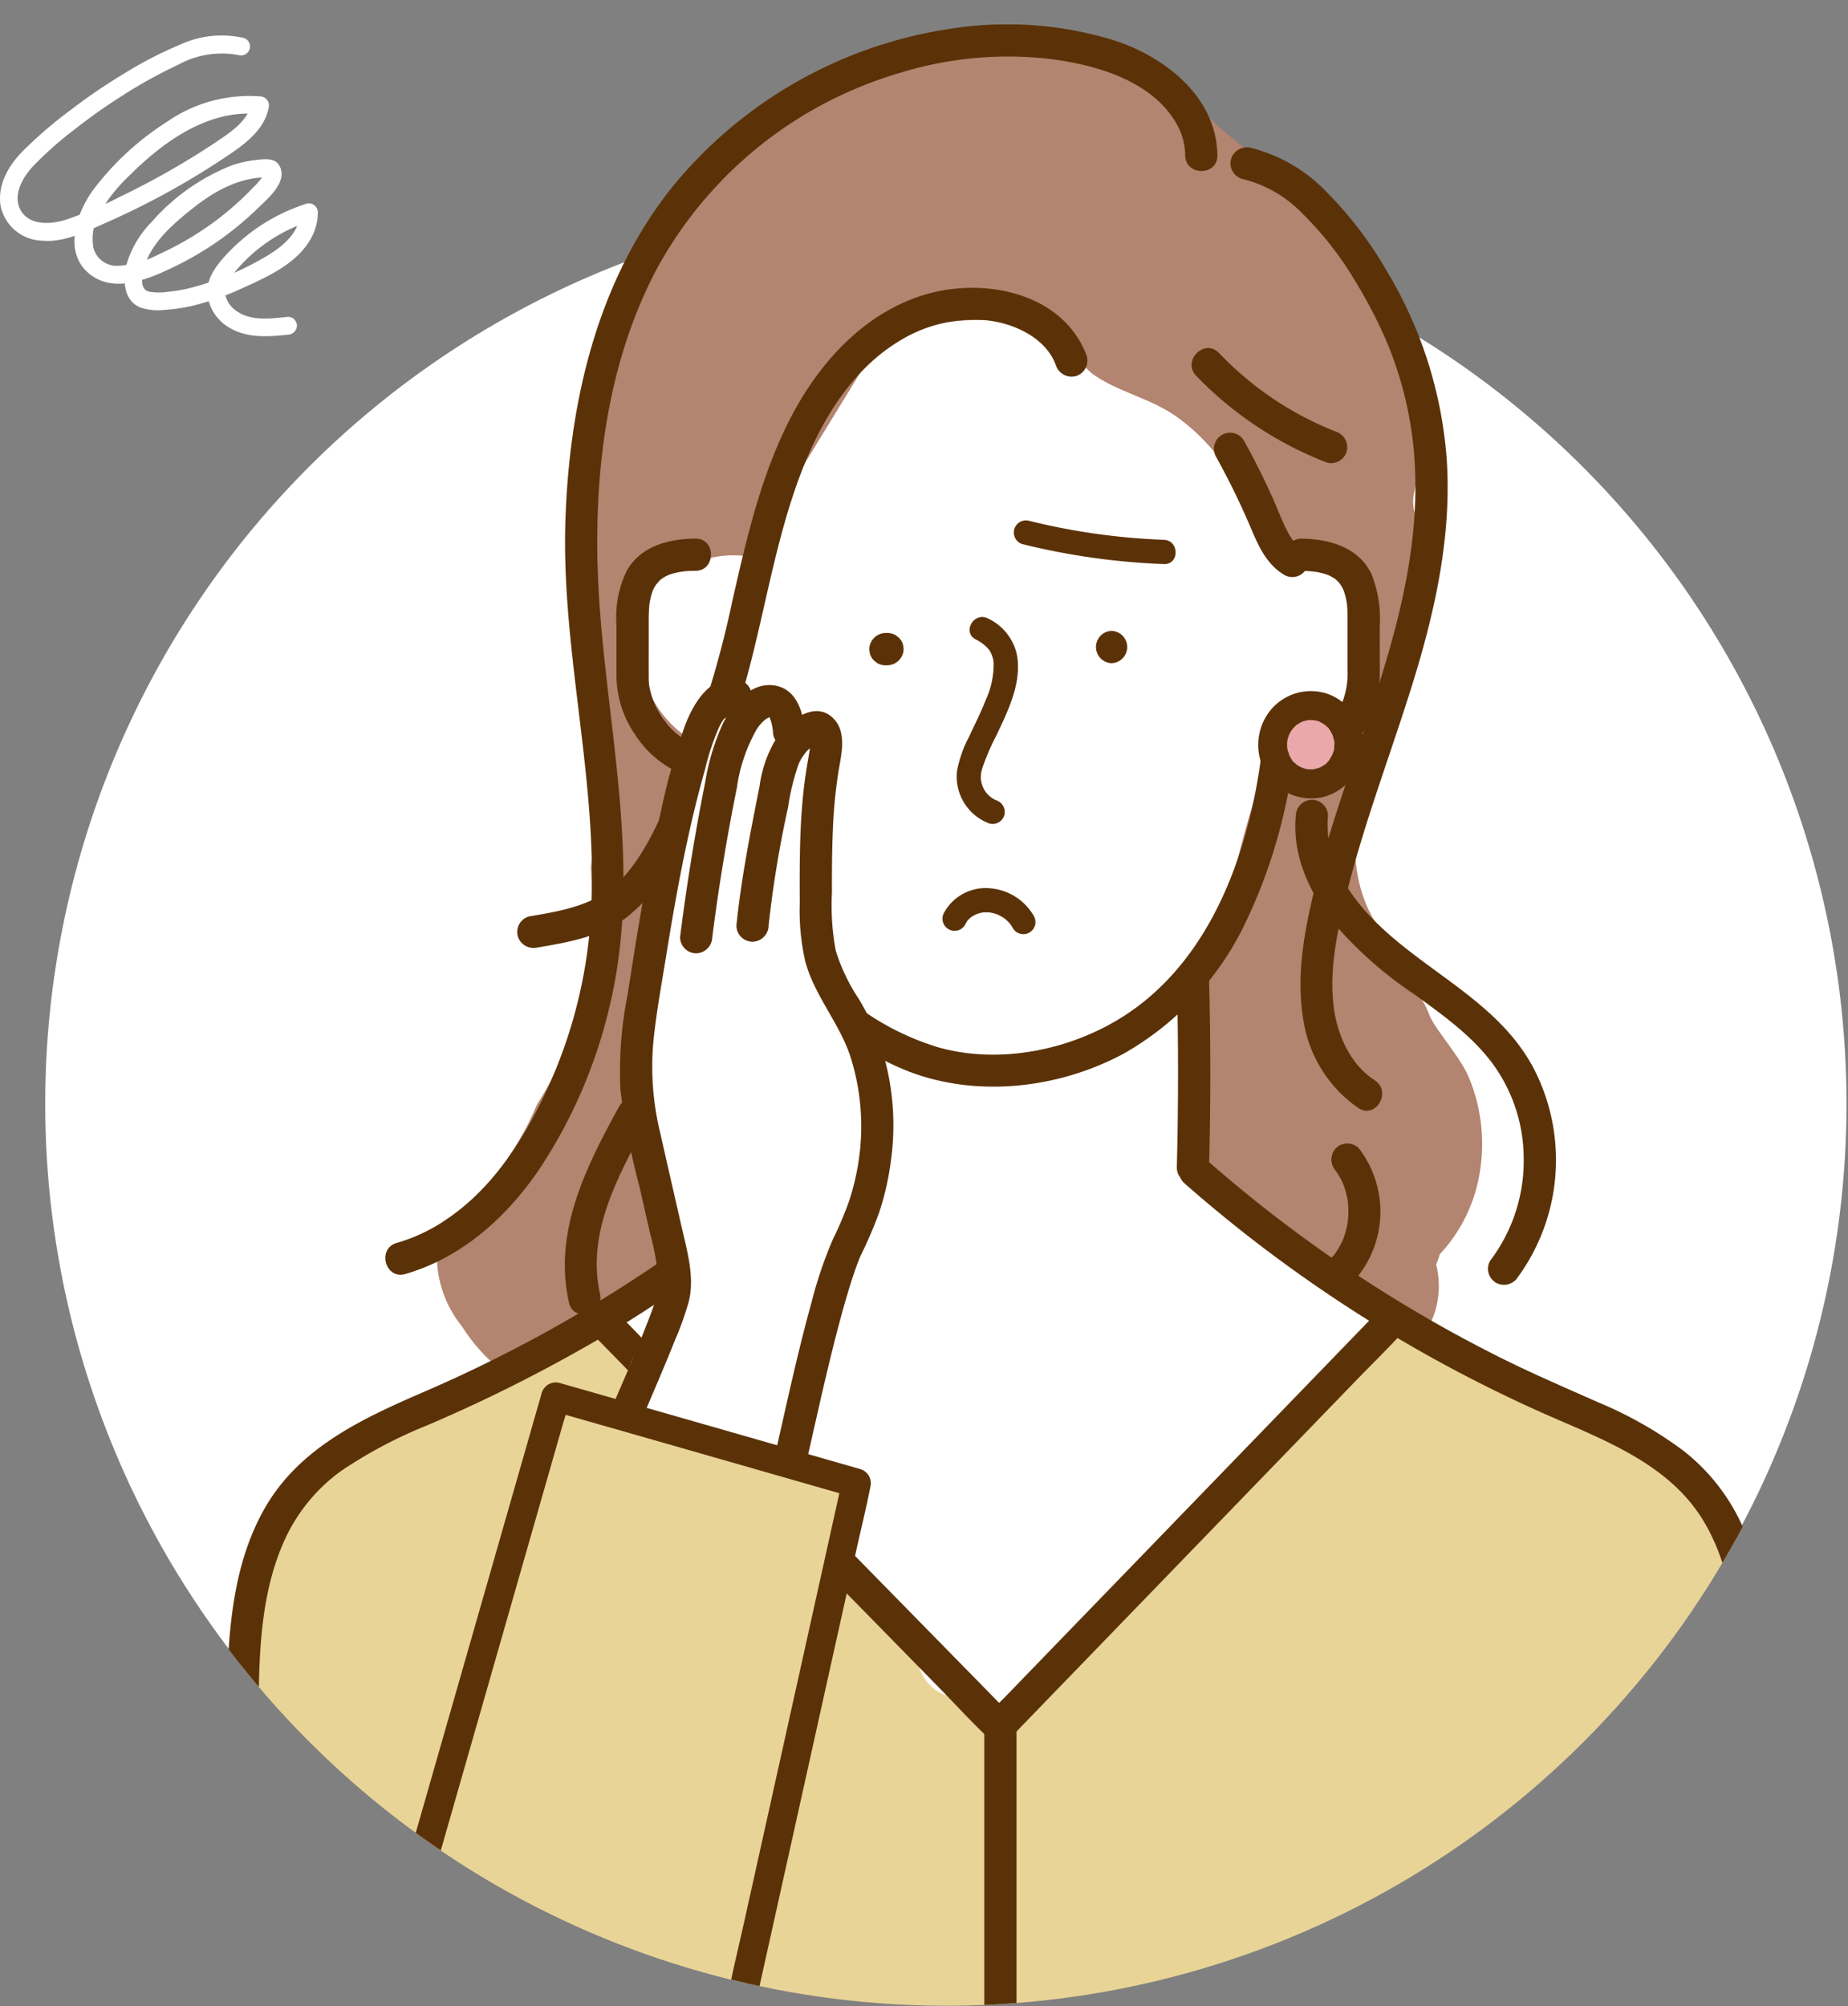 <svg xmlns="http://www.w3.org/2000/svg" xmlns:xlink="http://www.w3.org/1999/xlink" width="193.574" height="210.086" viewBox="0 0 193.574 210.086">
  <rect x="0" y="0" width="193.574" height="210.086" fill="#808080" stroke="none"/>
  <defs>
    <clipPath id="clip-path">
      <path id="パス_296" data-name="パス 296" d="M102.378-25.882c18.877,0,39.35,18.873,43.392,36.422a94.407,94.407,0,1,1-87.5-8.007C65.125-18.11,89.5-25.882,102.378-25.882Z" transform="translate(0 25.882)" fill="#fff" stroke="#707070" stroke-width="1"/>
    </clipPath>
    <clipPath id="clip-path-2">
      <rect id="長方形_276" data-name="長方形 276" width="173.298" height="212.041" fill="none"/>
    </clipPath>
  </defs>
  <g id="女性イラスト" transform="translate(15 3.119)">
    <path id="パス_295" data-name="パス 295" d="M94.418,0A94.34,94.34,0,1,1,57.564,7.463,94.113,94.113,0,0,1,94.418,0Z" transform="translate(-10.262 18.131)" fill="#fff"/>
    <g id="マスクグループ_21" data-name="マスクグループ 21" transform="translate(-10.262 -3.119)" clip-path="url(#clip-path)">
      <g id="グループ_176" data-name="グループ 176" transform="translate(7.578 2.561)" clip-path="url(#clip-path-2)">
        <path id="パス_253" data-name="パス 253" d="M174.9,150.223a13.228,13.228,0,0,1-3.027-.851A104.809,104.809,0,0,1,153.7,139.179c-2.475-1.679-4.9-3.431-7.318-5.2-1.654-1.21-3.269-2.572-5.006-3.67a22.932,22.932,0,0,1-7.181-5.55,16.54,16.54,0,0,1-2.544-4.4q-.964-.674-1.949-1.32a4.674,4.674,0,0,0-1.317-.586c.066-.958.136-1.916.2-2.875.3-4.783,1.007-9.773-.888-14.066a15.069,15.069,0,0,0-.176-1.8,38.967,38.967,0,0,0,7.4-13.582A33.117,33.117,0,0,0,136.2,80.97c.762-.515,1.5-1.083,2.2-1.67,2.122-1.759,4.39-3.038,6.638-5.292,2.658-2.667,4.411-6.668,3.5-10.513a9.165,9.165,0,0,0-4.46-6.014c.028-.916.023-1.832,0-2.743a27.112,27.112,0,0,0,4.685-17.713c-.217-2.128-.442-4.58-1.476-6.493a6.718,6.718,0,0,0-4.938-3.523,11.106,11.106,0,0,0-.327-3.913c-.392-2.789-1.984-4.508-4.016-6.53-4.094-.809-4-4.128-6.776-3.943-.008-.012-.014-.025-.022-.037-.039-.652-2.252-1.133-2.421-1.776-3.687-7.734-9.291-8.933-16.246-6.891-.326-.019-.655-.027-.987-.02a13.982,13.982,0,0,0-7.391,2.43,4.849,4.849,0,0,0-4.666-.919C83.441,11.249,76,28.2,71.482,43.835c-1.463,5.06-.064,10.509,5.159,12.41.123.045.248.083.372.124.026.3.055.593.094.889A6.638,6.638,0,0,0,73.56,58.6c-4.344,3.273-3.661,10.249-1.252,14.5,1.754,3.1,4.81,5.968,8.271,6.867.014.017.029.033.043.05a4.955,4.955,0,0,0-.064.85c.111,7.7,3.667,13.617,8.644,18.371-.652,7.7-2.135,15.329-2.762,23.04-3.873,1.708-7.335,4.758-10.622,7.256L59.212,142.156a7.644,7.644,0,0,0-1.782,1.882c-4.12,1.466-8.184,3.081-12.212,4.806l-.143.057,0,0c-.438.188-.877.374-1.314.565-2.482,1.082-3.227,4.758-2.248,7.044a6.23,6.23,0,0,0,1.927,2.424,7.04,7.04,0,0,0,3.135,5.683,109.977,109.977,0,0,0,12.759,7.444,136.859,136.859,0,0,0,15.636,5.829l15.49,5.074c1.159.38,2.322.746,3.476,1.143.447.154.89.315,1.333.479.121.045.4.17.535.229.471.231.933.481,1.38.757.053.033.335.231.551.38a1.292,1.292,0,0,0,.23.279c.062.239.347.812.136.13l.005.005a6.763,6.763,0,0,0,11.249,2.965c3.518-3.322,6.983-6.477,11.249-8.755,4.479-2.393,9.3-4.094,13.933-6.156a198.5,198.5,0,0,0,27.524-15.011,7.243,7.243,0,0,0,1.554-1.368l1.908.081c2.207.094,4.94.639,6.926-.593a6.016,6.016,0,0,0,2.454-7.308" transform="translate(-16.499 -1.22)" fill="#fff"/>
        <path id="パス_254" data-name="パス 254" d="M164,111.711c-.949-2.291-3.54-5.039-4.161-6.6a8.341,8.341,0,0,0-3.808-4.446c-.028-.253-.058-.5-.06-.579-.024-.833-.029-1.669-.029-2.505-.023-.022-.048-.041-.071-.064-4.712-4.656-4.919-13.188-1.374-18.648a36.344,36.344,0,0,1,1.953-6.916c.577-3.987,1.32-7.951,2.183-11.889.007-.032.018-.06.026-.092q.226-1.043.428-2.088.085-1.863.132-3.726a4.2,4.2,0,0,1-.973-3.765c1.09-5.311,1.361-13.167-1.334-18.8-.53-1.11-.369-2.4-1.429-3.326-1.217-1.065-2.388-2.205-2.16-3.38-1.635-2.039-2.666-4.022-4.747-5.626a45.579,45.579,0,0,1-13.385-9.708,12.545,12.545,0,0,0-1.317-.223,18.081,18.081,0,0,0-3.145-3.557,5.533,5.533,0,0,1-3-.433c-5.51-2.367-12.254-2.173-18.067-1.365A52.732,52.732,0,0,0,91.831,9.6a4.859,4.859,0,0,1-.746.325c-.015.009-.031.016-.046.026-16.3,10.465-24.517,31.606-19.464,50.7q-.575,3.828-.959,7.683c2.483,4.655,2.411,11.044,1.972,16.227-.144,1.7-.35,3.384-.593,5.059a52.515,52.515,0,0,1-.554,11.76,35.554,35.554,0,0,1-5.08,13.095,30.561,30.561,0,0,1-2.5,4.76,23.735,23.735,0,0,1-7.285,7.485,9.41,9.41,0,0,0-.677,2.874,11.7,11.7,0,0,0,2.61,8.126,18.264,18.264,0,0,0,4.08,4.561,131.838,131.838,0,0,1,18.122-9.418,53.766,53.766,0,0,1,7.129-4.929,27,27,0,0,1,7.575-6.56,9.569,9.569,0,0,0-.495-2.227c2.388-6.562.016-13.833-3.127-19.874a63.709,63.709,0,0,1-4.713-11.4c.008-.285.016-.572.022-.856.037-1.9.087-3.806.138-5.709A24.611,24.611,0,0,1,84.7,77.587c-.08-.037-.162-.068-.241-.106a3.933,3.933,0,0,1-1.477-.631,9.374,9.374,0,0,1-1.457-1.24,11.645,11.645,0,0,1-4.4-7.789,16.085,16.085,0,0,1,1.185-7.361A4.814,4.814,0,0,1,83.594,57.5a10.7,10.7,0,0,1,7.384.265q.162-.6.318-1.2c-.025-.09-.052-.178-.073-.272-.112-.517-.2-1.039-.267-1.563a9.622,9.622,0,0,0,.761-2.868c-.044.405.606-1.06.692-1.219.425-.791.923-1.547,1.39-2.312q1.711-2.8,3.427-5.6l3.445-5.628a16.428,16.428,0,0,0,3.16-2.969,15.66,15.66,0,0,1,2.434-.911c.7-.2,1.412-.378,2.127-.524-.013,0,1.5-.215,1.37-.217a36.38,36.38,0,0,1,4.618-.148,31.845,31.845,0,0,1,4.822.38c2.034.366,3.756,4.114,5.413,5.295,2.676,1.906,6.054,2.5,8.8,4.487,5.45,3.942,7.648,9.4,10.121,15.415a6.688,6.688,0,0,1,6.258-.09,6.3,6.3,0,0,1,2.674,3.168,3.377,3.377,0,0,1,1.189,1.99,11.62,11.62,0,0,1-.5,6.547,21.393,21.393,0,0,1-1.189,4.542c-.807,2.069-2.088,4.01-4.329,4.552a4.71,4.71,0,0,1-4.354-1.177,7.906,7.906,0,0,0-.444,1.012A118.6,118.6,0,0,0,137.8,98.214a18.5,18.5,0,0,0-3.408,7.755,4.261,4.261,0,0,1,.33,1.7,93.554,93.554,0,0,0,.3,11.643,5.463,5.463,0,0,1,.593.7,46.084,46.084,0,0,0,6.2,6.974,197.057,197.057,0,0,0,17.017,12,7.434,7.434,0,0,0,1.593-2.83,9.213,9.213,0,0,0,.119-4.926,8.048,8.048,0,0,0,.369-1.058A16.315,16.315,0,0,0,165.041,122,18.148,18.148,0,0,0,164,111.711" transform="translate(-22.427 -1.376)" fill="#b3846f"/>
        <path id="パス_255" data-name="パス 255" d="M21.266,293.809a5.605,5.605,0,0,0,4.382,5.512H177.914a12.416,12.416,0,0,0,1.689-2.328c.013-.1.017-.2.034-.306a74.757,74.757,0,0,0,1.05-13.5c0-.075,0-.137,0-.188s0-.084,0-.139c-.021-.6-.044-1.192-.075-1.788q-.08-1.605-.2-3.208c-.151-2.012-.344-4.02-.558-6.026-.889-8.353-1.965-16.639-2.117-25.044a36.629,36.629,0,0,0-9.119-7.273c-4.172-2.5-8.393-4.925-12.589-7.384q-6.878-4.031-13.741-8.1a3.418,3.418,0,0,1-1.194,2.447,71.747,71.747,0,0,1-6.557,4.841c-2.295,4.37-6.027,8.282-9,11.813a166.187,166.187,0,0,1-17.088,17.838,3.915,3.915,0,0,1-2.843,1.039c-.023.328-.041.657-.065.985-.314,4.224-6.228,5.7-7.686,1.663-3.521,1.718-6.663-2.2-5.657-5.138a10.048,10.048,0,0,1-2.125-3.206c-.976-.887-1.965-1.758-2.865-2.689-2.041-2.108-4.023-4.285-5.86-6.583-1.252-1.564-2.489-3.2-3.613-4.9a49.639,49.639,0,0,1-7.282-5.842c-1.3-1.272-2.538-2.619-3.738-4-.77-.884-2.542-3.529-3.2-3.785a4.2,4.2,0,0,1-2.825-3.74c-.925.9-1.83,1.817-2.7,2.766a7.133,7.133,0,0,0-.581.734c-3.588,1.753-7.241,3.369-10.83,5.115q-.883.429-1.759.873a5.453,5.453,0,0,0-1.827.209,35.854,35.854,0,0,0-20.631,15.833,5.705,5.705,0,0,0,.224,5.992,32.206,32.206,0,0,0-1.543,6.145c-1.54,10.467.974,20.863.227,31.347" transform="translate(-8.241 -89.945)" fill="#e9d497"/>
        <path id="パス_256" data-name="パス 256" d="M78.233,198.333a146.748,146.748,0,0,1-38.569,24.314c-6.4,2.775-12.962,5.8-16.593,12.115-3.592,6.244-3.9,13.772-4.018,20.793q-.245,14.487.7,28.96a1.728,1.728,0,0,0,1.688,1.688,1.7,1.7,0,0,0,1.688-1.688q-.822-12.688-.74-25.412c.047-6.855-.192-14.361,2.649-20.768a18.178,18.178,0,0,1,6.022-7.442,48.064,48.064,0,0,1,9-4.764A161.786,161.786,0,0,0,59.892,216,149.489,149.489,0,0,0,80.62,200.72a1.688,1.688,0,0,0-2.387-2.387" transform="translate(-7.629 -79.429)" fill="#5b3208"/>
        <path id="パス_257" data-name="パス 257" d="M186.26,200.722a147.88,147.88,0,0,0,38.383,24.464c6,2.616,12.642,5.164,16.134,11.08,3.467,5.874,3.578,13.112,3.682,19.735q.224,14.265-.706,28.517a1.688,1.688,0,0,0,3.376,0q.832-12.836.739-25.708c-.056-7.278,0-14.938-2.92-21.747a20.925,20.925,0,0,0-6.329-8.257,41.794,41.794,0,0,0-9-5.109c-3.408-1.513-6.828-2.978-10.166-4.645q-5.09-2.543-9.969-5.481a144.5,144.5,0,0,1-20.837-15.236,1.728,1.728,0,0,0-2.387,0,1.7,1.7,0,0,0,0,2.387" transform="translate(-74.58 -79.431)" fill="#5b3208"/>
        <path id="パス_258" data-name="パス 258" d="M97.97,112.069a7.285,7.285,0,0,1-5.5-2.875,8.535,8.535,0,0,1-1.486-2.817c-.075-.245-.139-.493-.192-.743-.028-.136-.055-.272-.076-.409.011.072.028.3,0-.036-.023-.263-.029-.526-.03-.789-.005-1.547,0-3.093,0-4.64,0-.471,0-.943,0-1.414s.025-.961.066-1.441c.007-.083.063-.432.011-.106.016-.1.034-.2.053-.306a7.321,7.321,0,0,1,.177-.73c.035-.116.076-.229.114-.344.024-.067.05-.134.077-.2-.069.165-.078.192-.026.082a6.584,6.584,0,0,1,.384-.655c-.207.3.187-.193.274-.286a2.7,2.7,0,0,1,.208-.187c-.275.236.049-.034.123-.077.13-.077.257-.156.391-.225.059-.031.467-.2.178-.087a6.647,6.647,0,0,1,.827-.251,8.263,8.263,0,0,1,2.035-.2c2.172-.017,2.176-3.393,0-3.376-2.769.022-5.7.772-7.173,3.328a11.071,11.071,0,0,0-1.1,5.642c0,1.784,0,3.567,0,5.351a11.061,11.061,0,0,0,2.025,6.311,10.769,10.769,0,0,0,8.636,4.851c2.173.028,2.174-3.348,0-3.376" transform="translate(-35.05 -36.116)" fill="#5b3208"/>
        <path id="パス_259" data-name="パス 259" d="M203.977,114.421a9.148,9.148,0,0,0,7.446-3.8,11.184,11.184,0,0,0,2.019-6.5c.01-1.659,0-3.318,0-4.977a12.646,12.646,0,0,0-.837-5.41c-1.329-2.889-4.493-3.749-7.431-3.773a1.689,1.689,0,0,0,0,3.376,11.176,11.176,0,0,1,1.7.12c.241.046.481.1.716.169.138.04.273.086.408.133q.17.065-.023-.019.108.047.214.1a6.129,6.129,0,0,1,.584.342c.06.04.241.2,0,0a2.465,2.465,0,0,1,.208.188c.062.066.128.135.193.2.307.3-.114-.181.038.032.135.19.242.387.358.588.045.078.165.37.033.043.035.087.071.178.1.268.057.187.117.372.163.562.06.247.108.5.144.749-.01-.072-.034-.317,0,.024.015.163.028.326.038.489.03.518.023,1.037.023,1.556v4.775a8.481,8.481,0,0,1-.828,4.088,6.139,6.139,0,0,1-1.878,2.28,5.741,5.741,0,0,1-3.383,1.025c-2.171.026-2.177,3.4,0,3.376" transform="translate(-81.234 -36.115)" fill="#5b3208"/>
        <path id="パス_260" data-name="パス 260" d="M160.86,122.549c-.974,10.807-4.752,23.138-14.231,29.519-5.623,3.786-13.28,5.421-19.863,3.572a27.634,27.634,0,0,1-14.51-10.419,37.431,37.431,0,0,1-7.281-22.655c.068-2.173-3.308-2.17-3.376,0a40.67,40.67,0,0,0,6.54,22.6,32.418,32.418,0,0,0,15.515,13c7.229,2.769,15.757,1.77,22.522-1.876a31.093,31.093,0,0,0,12.63-13.458,55.551,55.551,0,0,0,5.429-20.279,1.7,1.7,0,0,0-1.688-1.688,1.724,1.724,0,0,0-1.688,1.688" transform="translate(-40.781 -48.521)" fill="#5b3208"/>
        <path id="パス_261" data-name="パス 261" d="M133.457,106.463h-.215a1.739,1.739,0,0,0-1.693,1.693q.03.224.06.45a1.693,1.693,0,0,0,.435.747l.343.265a1.686,1.686,0,0,0,.854.231h.215a1.741,1.741,0,0,0,1.693-1.693q-.031-.225-.06-.45a1.687,1.687,0,0,0-.436-.747l-.342-.265a1.687,1.687,0,0,0-.855-.231" transform="translate(-52.811 -42.74)" fill="#5b3208"/>
        <path id="パス_262" data-name="パス 262" d="M172.861,109.481a1.694,1.694,0,0,0,0-3.386,1.694,1.694,0,0,0,0,3.386" transform="translate(-68.74 -42.593)" fill="#5b3208"/>
        <path id="パス_263" data-name="パス 263" d="M148.831,106.021a4.055,4.055,0,0,1,1.413,1.1,2.886,2.886,0,0,1,.466,1.3,8.875,8.875,0,0,1-.816,3.918c-.516,1.333-1.171,2.608-1.769,3.9a12.565,12.565,0,0,0-1.25,3.561,5.236,5.236,0,0,0,3.4,5.5,1.28,1.28,0,0,0,1.562-.886,1.3,1.3,0,0,0-.887-1.562,2.617,2.617,0,0,1-1.459-1.648,2.653,2.653,0,0,1-.12-.6c-.008-.11.017-.585,0-.464-.02.166.029-.144.041-.194.036-.15.073-.3.117-.447a23.527,23.527,0,0,1,1.448-3.375c1.225-2.593,2.726-5.57,2.166-8.525a5.48,5.48,0,0,0-3.03-3.777c-1.451-.744-2.738,1.446-1.281,2.192" transform="translate(-58.947 -41.622)" fill="#5b3208"/>
        <path id="パス_264" data-name="パス 264" d="M116.963,166.264q.007,8.68.015,17.36,0,1.241,0,2.481a1.689,1.689,0,0,0,3.376,0q-.007-8.68-.015-17.36,0-1.241,0-2.481a1.689,1.689,0,0,0-3.376,0" transform="translate(-46.956 -66.094)" fill="#5b3208"/>
        <path id="パス_265" data-name="パス 265" d="M185.375,165.957q.252,9.83,0,19.663c-.057,2.173,3.319,2.172,3.376,0q.259-9.829,0-19.663c-.056-2.169-3.432-2.177-3.376,0" transform="translate(-74.42 -65.971)" fill="#5b3208"/>
        <path id="パス_266" data-name="パス 266" d="M129.618,53.249c-2.452-6.643-10.679-8.291-16.83-6.5-6.245,1.814-10.92,6.825-13.924,12.41C95.592,65.237,94.043,72,92.519,78.683a106.544,106.544,0,0,1-6.3,20.007c-1.428,3.189-2.91,6.745-5.349,9.312-2.56,2.694-6.175,3.315-9.69,3.9A1.7,1.7,0,0,0,70,113.974a1.729,1.729,0,0,0,2.077,1.179c3.191-.527,6.538-1.135,9.219-3.071a19.809,19.809,0,0,0,5.692-7.23,92.149,92.149,0,0,0,7.4-19.48c1.649-6.431,2.751-13.023,5.043-19.273,2.023-5.513,5.191-11.107,10.29-14.3a14.861,14.861,0,0,1,9.511-2.307c2.8.323,6.084,1.839,7.123,4.658a1.735,1.735,0,0,0,2.077,1.179,1.7,1.7,0,0,0,1.179-2.076" transform="translate(-28.082 -18.496)" fill="#5b3208"/>
        <path id="パス_267" data-name="パス 267" d="M134.017,13.715c-.071-6.1-5.469-10.325-10.832-12.054A38.1,38.1,0,0,0,106.2.428,46.444,46.444,0,0,0,76.818,17.141C69.017,27,66.129,39.584,65.723,51.933c-.47,14.336,3.783,28.467,2.561,42.805a50.826,50.826,0,0,1-5.049,17.968c-2.589,5.254-6.1,10.3-11.293,13.252a17.879,17.879,0,0,1-3.894,1.64c-2.083.6-1.2,3.861.9,3.255,5.93-1.714,10.639-5.956,14.044-10.983a52.44,52.44,0,0,0,7.421-17.324c3.214-13.656-.014-27.375-1.066-41.074-.93-12.12.2-25.141,6.03-36.025A42.606,42.606,0,0,1,100.64,5.11,38.283,38.283,0,0,1,116.7,3.641c4.836.645,10.646,2.342,13.136,6.935a6.75,6.75,0,0,1,.807,3.139c.025,2.171,3.4,2.177,3.376,0" transform="translate(-18.813 0)" fill="#5b3208"/>
        <path id="パス_268" data-name="パス 268" d="M196,24.815a13,13,0,0,1,6.34,3.668,34.318,34.318,0,0,1,5.344,6.79q1.121,1.81,2.089,3.71.444.872.855,1.759.184.4.359.8c.057.129.113.258.168.388-.138-.324.151.373.177.436a38.676,38.676,0,0,1,2.663,11.2c1.292,15.835-6.646,30.29-10.339,45.273-1.108,4.494-2.022,9.156-1.3,13.784a13.748,13.748,0,0,0,5.814,9.494c1.828,1.186,3.522-1.735,1.7-2.915-2.561-1.663-3.916-4.733-4.292-7.68-.5-3.947.391-7.973,1.331-11.786,1.878-7.613,4.734-14.932,7.037-22.418,2.324-7.552,4.026-15.4,3.454-23.343a44.542,44.542,0,0,0-6.262-19.516,39.825,39.825,0,0,0-6.118-8.08,16.671,16.671,0,0,0-8.124-4.823,1.731,1.731,0,0,0-2.076,1.179A1.7,1.7,0,0,0,196,24.815" transform="translate(-78.19 -8.639)" fill="#5b3208"/>
        <path id="パス_269" data-name="パス 269" d="M188.43,59.517a38,38,0,0,0,13.7,9.091,1.7,1.7,0,0,0,2.076-1.179,1.727,1.727,0,0,0-1.179-2.076,34.2,34.2,0,0,1-12.206-8.223c-1.507-1.571-3.892.819-2.387,2.387" transform="translate(-75.454 -22.729)" fill="#5b3208"/>
        <path id="パス_270" data-name="パス 270" d="M192.076,73.906q1.851,3.333,3.376,6.832c.906,2.088,1.688,4.275,3.729,5.529a1.688,1.688,0,1,0,1.7-2.915c-.1-.06-.2-.119-.291-.189.141.107-.007-.011-.057-.062a5.563,5.563,0,0,1-.467-.505c.108.141-.013-.028-.046-.08-.062-.1-.128-.2-.189-.3-.123-.2-.237-.414-.345-.626-.527-1.04-.8-1.821-1.3-2.964q-1.449-3.286-3.2-6.427a1.688,1.688,0,0,0-2.915,1.7" transform="translate(-77.023 -28.654)" fill="#5b3208"/>
        <path id="パス_271" data-name="パス 271" d="M206.158,137.329c-.369,4.06,1.347,7.879,3.793,11.02a41.368,41.368,0,0,0,8.694,7.718c2.986,2.172,6.128,4.4,8.3,7.443a16.858,16.858,0,0,1,3.085,9.519,17.3,17.3,0,0,1-3.51,10.882,1.7,1.7,0,0,0,.606,2.309,1.73,1.73,0,0,0,2.309-.605,20.852,20.852,0,0,0,1.808-21.516c-3.653-7.3-11.581-10.374-17.032-15.981-2.83-2.911-5.058-6.6-4.678-10.789a1.7,1.7,0,0,0-1.688-1.688,1.724,1.724,0,0,0-1.688,1.688" transform="translate(-82.744 -54.454)" fill="#5b3208"/>
        <path id="パス_272" data-name="パス 272" d="M212.544,198.655c-.144-.186.011.028.067.11s.118.177.174.268c.126.2.244.412.352.626.048.1.093.192.138.289.213.454-.054-.158.045.113.083.226.161.453.227.684s.124.466.172.7c.021.105.039.211.059.317.035.19-.014-.209.016.11a10.414,10.414,0,0,1,.044,1.452c-.01.215-.028.43-.05.644.032-.314-.009.048-.02.111-.018.106-.038.211-.06.317a9.16,9.16,0,0,1-.4,1.388c-.038.1-.145.332-.044.115-.045.1-.09.193-.137.289q-.16.321-.347.628t-.4.595c.1-.142.041-.049-.032.034-.106.12-.21.239-.32.357a1.688,1.688,0,0,0,2.387,2.387,10.877,10.877,0,0,0,.519-13.921,1.7,1.7,0,0,0-2.387,0,1.732,1.732,0,0,0,0,2.387" transform="translate(-84.926 -78.596)" fill="#5b3208"/>
        <path id="パス_273" data-name="パス 273" d="M165.38,224.2l-4.09,4.226-9.827,10.154-11.947,12.345L129.23,261.551l-3.393,3.506c-.532.55-1.126,1.078-1.615,1.669-.022.026-.048.05-.072.075h2.387l-4.117-4.2-9.892-10.087L100.5,240.25,90.148,229.691c-1.676-1.709-3.3-3.5-5.041-5.141-.025-.023-.048-.05-.073-.074-1.523-1.554-3.91.834-2.387,2.387l4.117,4.2,9.892,10.088,12.026,12.264,10.354,10.559c1.675,1.709,3.3,3.5,5.04,5.141.025.023.049.05.073.074a1.71,1.71,0,0,0,2.387,0l4.09-4.227,9.827-10.154L152.4,242.462l10.286-10.629c1.666-1.721,3.395-3.4,5.007-5.174.023-.026.048-.05.072-.075,1.512-1.562-.873-3.952-2.387-2.387" transform="translate(-32.983 -89.801)" fill="#5b3208"/>
        <path id="パス_274" data-name="パス 274" d="M151.678,296.42v32.336a1.689,1.689,0,0,0,3.376,0V296.42a1.689,1.689,0,0,0-3.376,0" transform="translate(-60.892 -118.346)" fill="#5b3208"/>
        <path id="パス_275" data-name="パス 275" d="M83.94,188.812c-3.457,6.274-6.917,13.146-5.233,20.513.484,2.117,3.74,1.221,3.255-.9-1.459-6.382,1.919-12.515,4.892-17.912,1.049-1.9-1.865-3.609-2.915-1.7" transform="translate(-31.421 -75.466)" fill="#5b3208"/>
        <path id="パス_276" data-name="パス 276" d="M210.115,123.251a4,4,0,1,1-4-4.106,4.054,4.054,0,0,1,4,4.106" transform="translate(-81.141 -47.832)" fill="#eba8aa"/>
        <path id="パス_277" data-name="パス 277" d="M207.579,122.229c0,.117-.011.232-.014.348,0,.147.057.159.013-.065a1.618,1.618,0,0,1-.127.546c-.028.088-.062.174-.09.261-.069.212.175-.32,0-.011-.1.174-.2.345-.3.515l-.031.044q-.147.2.041-.051c-.005.033-.111.129-.141.162-.08.086-.269.347-.389.369l.14-.106c-.057.042-.116.084-.175.123s-.12.078-.182.114c-.077.045-.158.084-.236.128-.335.189.2-.044-.083.037-.175.05-.35.1-.526.146-.106.028-.215.109.076,0a1.012,1.012,0,0,1-.28.022c-.171.007-.339,0-.509-.011-.371-.014.319.089-.035-.008-.105-.029-.214-.049-.319-.079a2.16,2.16,0,0,0-.257-.086c-.2-.032.312.168.016.005-.158-.086-.316-.166-.466-.266a.908.908,0,0,1-.175-.123c.211.26.1.079.019,0-.1-.1-.382-.285-.409-.425l.1.139c-.043-.057-.084-.116-.125-.176s-.079-.121-.116-.184c-.047-.078-.086-.16-.131-.238-.126-.219.041-.132,0,.014.028-.09-.147-.436-.169-.528-.018-.072-.03-.147-.048-.219-.076-.3.017.3-.011-.1a4.258,4.258,0,0,1,0-.524c0-.039,0-.077.008-.116q.027-.261-.013.065a.881.881,0,0,1,.042-.221,5.3,5.3,0,0,1,.156-.534c.11-.329-.129.178,0,.01.072-.1.116-.231.179-.336.037-.062.075-.123.116-.184.018-.026.236-.281.072-.107s.074-.075.09-.092q.091-.1.189-.19c.046-.044.139-.165.2-.178-.145.032-.2.138-.053.043.183-.117.363-.224.555-.326.26-.139-.057.013-.067.025a.943.943,0,0,1,.308-.1q.105-.031.212-.056c.119-.028.377-.162.031-.021a1.47,1.47,0,0,1,.508-.025c.095,0,.188.009.282.014.363.018-.313-.082.035.009.144.037.517.069.628.183-.12-.124-.214-.1-.067-.025.11.06.222.114.33.18.077.047.15.1.224.147.293.192-.223-.217.028.026.1.1.416.316.449.461-.034-.15-.135-.2-.041-.051.069.106.141.209.2.319.045.079.084.16.128.24.172.313-.092-.3.019.04.07.215.126.425.178.644.068.287.008-.041,0-.068a1.439,1.439,0,0,1,.025.463,1.524,1.524,0,1,0,3.047,0,5.712,5.712,0,0,0-3.712-5.314,5.458,5.458,0,0,0-6,1.657,5.776,5.776,0,0,0-.544,6.562,5.569,5.569,0,0,0,5.917,2.593,5.66,5.66,0,0,0,4.339-5.5,1.524,1.524,0,1,0-3.047,0" transform="translate(-80.128 -46.809)" fill="#5b3208"/>
        <path id="パス_278" data-name="パス 278" d="M157.724,89.244a72.906,72.906,0,0,0,14.834,2.093c1.634.061,1.632-2.479,0-2.54a69.443,69.443,0,0,1-14.159-2,1.271,1.271,0,0,0-.675,2.449" transform="translate(-62.956 -34.828)" fill="#5b3208"/>
        <path id="パス_279" data-name="パス 279" d="M146.727,154.953c.077-.158.171-.3.26-.449-.054.092-.1.113-.008.013.059-.064.116-.127.178-.189s.131-.114.192-.175c-.077.076-.119.083-.008.008a4.143,4.143,0,0,1,.449-.269c.031-.016.3-.128.136-.067s.068-.02.094-.029a3.913,3.913,0,0,1,.509-.135c.072-.014.3-.019.026-.009.07,0,.139-.012.208-.015.175-.008.348,0,.523.008.146.007.08.01-.027-.01.086.016.172.029.257.048a4.465,4.465,0,0,1,.454.123c.083.027.163.059.246.089.141.05-.18-.094.032.019.139.074.279.145.412.228.075.046.145.1.219.144.2.127-.072-.075.034.024s.236.206.346.318c.062.062.12.127.177.193.043.048.166.243.028.029.1.147.194.289.279.442a1.27,1.27,0,1,0,2.193-1.282,5.843,5.843,0,0,0-4.649-2.9,4.96,4.96,0,0,0-4.752,2.567,1.27,1.27,0,0,0,2.193,1.281" transform="translate(-57.963 -60.657)" fill="#5b3208"/>
        <path id="パス_285" data-name="パス 285" d="M118.447,132.8a1.271,1.271,0,0,0,0-2.54,1.271,1.271,0,0,0,0,2.54" transform="translate(-47.059 -52.294)" fill="#fbc4bd"/>
        <path id="パス_288" data-name="パス 288" d="M109.648,144.321a9.691,9.691,0,0,0,1.125-3.786,70.059,70.059,0,0,0-.036-12.824c-.363-3.853-2.683-7.168-6.755-7.652a7.772,7.772,0,0,0-8.548,5.581,174.723,174.723,0,0,0-3.482,18.279c-.756,5.551-1.572,11.135-1.137,16.705a45.32,45.32,0,0,0,3.87,17.122,39.46,39.46,0,0,1-4.469,9.324c-2.816,4.219.008,10.064,4.516,11.431a7.646,7.646,0,0,0,1.727.967c3.767,1.515,7.46.088,9.729-3.188a7.469,7.469,0,0,0,1.262-4.837,61.438,61.438,0,0,1,2.231-8.562,6.321,6.321,0,0,0,.312-1.5,7.969,7.969,0,0,0,.977-3.289c6.128-9.9,3.622-23.706-1.322-33.767" transform="translate(-35.766 -48.176)" fill="#fff"/>
        <path id="パス_289" data-name="パス 289" d="M111.66,142.592a116.166,116.166,0,0,1,2.045-12.411,23.61,23.61,0,0,1,1.122-4.552,4.862,4.862,0,0,1,.973-1.439c.2-.2.5-.338.682-.534.236-.253.366-.032-.1-.189l-.148-.063q-.48-.557-.245-.183l-.057-.111a2.709,2.709,0,0,1,.074.332c-.033-.244-.014.067-.013.1,0,.19,0,.38-.018.57-.047.6.054-.28-.04.28-.184,1.1-.376,2.183-.516,3.286-.264,2.091-.393,4.2-.452,6.3s-.052,4.2-.042,6.307a23.781,23.781,0,0,0,.587,6.09c.966,3.574,3.559,6.411,4.713,9.917a24.038,24.038,0,0,1,.968,10.2,25.178,25.178,0,0,1-1.119,5,36.984,36.984,0,0,1-1.666,3.925A44.083,44.083,0,0,0,116.171,182c-1.519,5.466-2.687,11.019-3.957,16.545-.485,2.115,2.769,3.017,3.255.9,1.186-5.163,2.287-10.346,3.662-15.464.353-1.313.722-2.622,1.131-3.918.183-.578.373-1.153.578-1.724.076-.211.154-.423.236-.632.045-.117.095-.234.139-.352.11-.293-.143.3.059-.135a46.344,46.344,0,0,0,1.937-4.488,28.9,28.9,0,0,0,1.279-5.635,26.831,26.831,0,0,0-.868-11.245,25.949,25.949,0,0,0-2.47-5.512,19.645,19.645,0,0,1-2.455-5.122,25.705,25.705,0,0,1-.4-6.068c-.006-2.2,0-4.408.1-6.61a50.488,50.488,0,0,1,.638-6.4c.3-1.7.794-3.935-.646-5.3-1.929-1.826-4.569.286-5.773,1.922a12.834,12.834,0,0,0-1.9,5.229c-.965,4.859-1.926,9.669-2.426,14.606a1.7,1.7,0,0,0,1.688,1.688,1.725,1.725,0,0,0,1.688-1.688" transform="translate(-43.469 -48.227)" fill="#5b3208"/>
        <path id="パス_290" data-name="パス 290" d="M111.525,120.479c-.2-2.124-.93-4.688-3.473-4.887-2.345-.183-4.132,2.027-5.083,3.906a23.948,23.948,0,0,0-1.9,6.212q-.75,3.752-1.37,7.527-.718,4.361-1.27,8.746a1.7,1.7,0,0,0,1.688,1.688,1.73,1.73,0,0,0,1.688-1.688q1-7.862,2.573-15.641a17.15,17.15,0,0,1,2.048-6.075,4.316,4.316,0,0,1,.864-1.021,2.5,2.5,0,0,1,.405-.259c.12-.062.266.006.113-.036-.2-.055-.022-.056.019.072-.047-.144.085.239.1.269a4.9,4.9,0,0,1,.232,1.187,1.734,1.734,0,0,0,1.688,1.688,1.7,1.7,0,0,0,1.688-1.688" transform="translate(-39.51 -46.401)" fill="#5b3208"/>
        <path id="パス_291" data-name="パス 291" d="M99.747,114.674c-3-.806-4.831,2.265-5.748,4.615a67.273,67.273,0,0,0-2.556,9.084c-1.487,6.36-2.5,12.82-3.507,19.27a40.7,40.7,0,0,0-.738,9.968,77.571,77.571,0,0,0,1.982,10.042l1.127,4.945a27.606,27.606,0,0,1,.859,4.688,11.246,11.246,0,0,1,0,1.128c0,.02-.017.336-.023.336-.037,0,.11-.492.032-.267s-.119.5-.191.745c-.208.695-.46,1.377-.716,2.055-.367.971-.754,1.936-1.148,2.9q-.313.764-.632,1.526l-.332.792-.079.187-.109.257c-.637,1.5-1.321,3-1.9,4.527a1.7,1.7,0,0,0,1.179,2.076,1.725,1.725,0,0,0,2.076-1.179c.172-.454.363-.9.551-1.348-.133.318-.023.054.046-.109l.212-.5.5-1.172c.766-1.8,1.529-3.607,2.256-5.426a31.9,31.9,0,0,0,1.477-4.136c.625-2.545-.207-5.35-.773-7.831-.738-3.238-1.483-6.475-2.213-9.716a29.349,29.349,0,0,1-.764-9.276c.281-3.1.861-6.188,1.358-9.262.5-3.107,1.032-6.21,1.644-9.3.683-3.449,1.469-6.88,2.432-10.263a25.99,25.99,0,0,1,1.436-4.36,6.067,6.067,0,0,1,.9-1.417,1.083,1.083,0,0,1,.5-.388c-.1.052-.2.047.054.014-.122.016-.437-.042-.092.05a1.689,1.689,0,0,0,.9-3.255" transform="translate(-34.522 -45.984)" fill="#5b3208"/>
        <path id="パス_292" data-name="パス 292" d="M47.491,301.07l17.459-60.952,31.509,9.026L84.6,302.51" transform="translate(-19.066 -96.397)" fill="#e9d497"/>
        <path id="パス_293" data-name="パス 293" d="M47.928,300.456q.865-3.022,1.732-6.044l4.177-14.584q2.518-8.792,5.037-17.585,2.184-7.628,4.369-15.254l1.434-5.006c.224-.785.509-1.577.68-2.376.008-.035.02-.069.03-.1l-1.864,1.059L74.147,243.6l17,4.87,3.883,1.112-1.058-1.864-1.183,5.325L89.965,265.77q-1.717,7.724-3.432,15.448l-2.955,13.3c-.479,2.158-1.011,4.311-1.439,6.48-.007.032-.014.063-.022.1a1.55,1.55,0,0,0,1.059,1.864,1.532,1.532,0,0,0,1.864-1.058l1.183-5.326,2.826-12.72L92.481,268.4l2.955-13.3c.479-2.158,1.011-4.311,1.44-6.48.007-.032.014-.063.021-.095a1.547,1.547,0,0,0-1.058-1.864l-10.624-3.044-17-4.87-3.883-1.112a1.539,1.539,0,0,0-1.864,1.058q-.865,3.023-1.732,6.045l-4.177,14.583L51.519,276.91,47.15,292.165c-.7,2.455-1.5,4.9-2.115,7.381-.008.035-.02.069-.029.1a1.516,1.516,0,0,0,2.922.806" transform="translate(-18.042 -95.38)" fill="#5b3208"/>
      </g>
    </g>
    <path id="パス_294" data-name="パス 294" d="M25.554,4.551a10.408,10.408,0,0,0-6.588.648,41.491,41.491,0,0,0-6.032,3.116,59.88,59.88,0,0,0-5.566,3.8,44.381,44.381,0,0,0-5.1,4.4C.8,18.052-.317,20.043.082,22.241A4.591,4.591,0,0,0,4.45,25.777c2.3.205,4.582-.969,6.626-1.869q3.2-1.408,6.267-3.083Q20.764,18.957,24,16.77c1.787-1.209,3.709-2.674,4.146-4.922a.954.954,0,0,0-.9-1.184,15.1,15.1,0,0,0-9.735,2.651,29.489,29.489,0,0,0-7.719,7.1C8.053,22.762,6.6,26.86,9.256,29.158s6.5.566,9.179-.743a33.307,33.307,0,0,0,8.573-6.04c1.046-1.017,3.165-2.754,2.276-4.426-.472-.889-1.593-.719-2.454-.625a11.384,11.384,0,0,0-2.584.581,21.735,21.735,0,0,0-8.412,5.964,10.535,10.535,0,0,0-2.563,4.341c-.413,1.622-.376,3.815,1.422,4.557a5.829,5.829,0,0,0,2.567.253,17.792,17.792,0,0,0,2.815-.407,28.841,28.841,0,0,0,5.448-1.927c2.736-1.228,6.043-2.753,7.312-5.681a5.456,5.456,0,0,0,.456-2.207.943.943,0,0,0-1.184-.9,19.568,19.568,0,0,0-8.24,5.168c-1.095,1.164-2.278,2.6-2.149,4.308a4.671,4.671,0,0,0,2.465,3.6c1.822,1.024,3.988.857,5.986.643a.962.962,0,0,0,.935-.935.941.941,0,0,0-.935-.935c-1.767.189-3.914.493-5.445-.643a2.8,2.8,0,0,1-1.094-1.53,2.59,2.59,0,0,1,.623-2.089A16.759,16.759,0,0,1,32.6,23.7l-1.184-.9c.006,2.3-2.12,3.825-3.93,4.844a29.973,29.973,0,0,1-7.816,3.145,14.62,14.62,0,0,1-2.116.341,6.292,6.292,0,0,1-1.947-.019c-1.173-.287-.644-2.184-.365-2.969.852-2.4,3.093-4.287,5.027-5.818,2.308-1.827,5.056-3.323,8.08-3.167l-.808-.463c.113.16.063.054.046.156a1.234,1.234,0,0,1-.239.439,9.247,9.247,0,0,1-.828.916q-.856.9-1.781,1.727a30.984,30.984,0,0,1-3.819,2.924,32.4,32.4,0,0,1-4.267,2.337A10.583,10.583,0,0,1,12.43,28.4a2.517,2.517,0,0,1-2.65-1.905,5.469,5.469,0,0,1,.815-3.9,17.872,17.872,0,0,1,3.072-3.745,31,31,0,0,1,3.645-3.143c2.9-2.1,6.284-3.593,9.931-3.172l-.9-1.184c-.316,1.633-1.683,2.7-2.984,3.6-1.712,1.179-3.48,2.28-5.28,3.319s-3.665,2.022-5.552,2.926a39.524,39.524,0,0,1-5.759,2.425c-1.471.434-3.57.575-4.53-.912-1-1.553.088-3.491,1.164-4.667a37.491,37.491,0,0,1,4.485-3.975,57.493,57.493,0,0,1,4.83-3.416,50.406,50.406,0,0,1,5.978-3.315,9.466,9.466,0,0,1,6.365-.981.936.936,0,0,0,.5-1.8" transform="translate(-15 -3.69)" fill="#fff"/>
  </g>
</svg>
